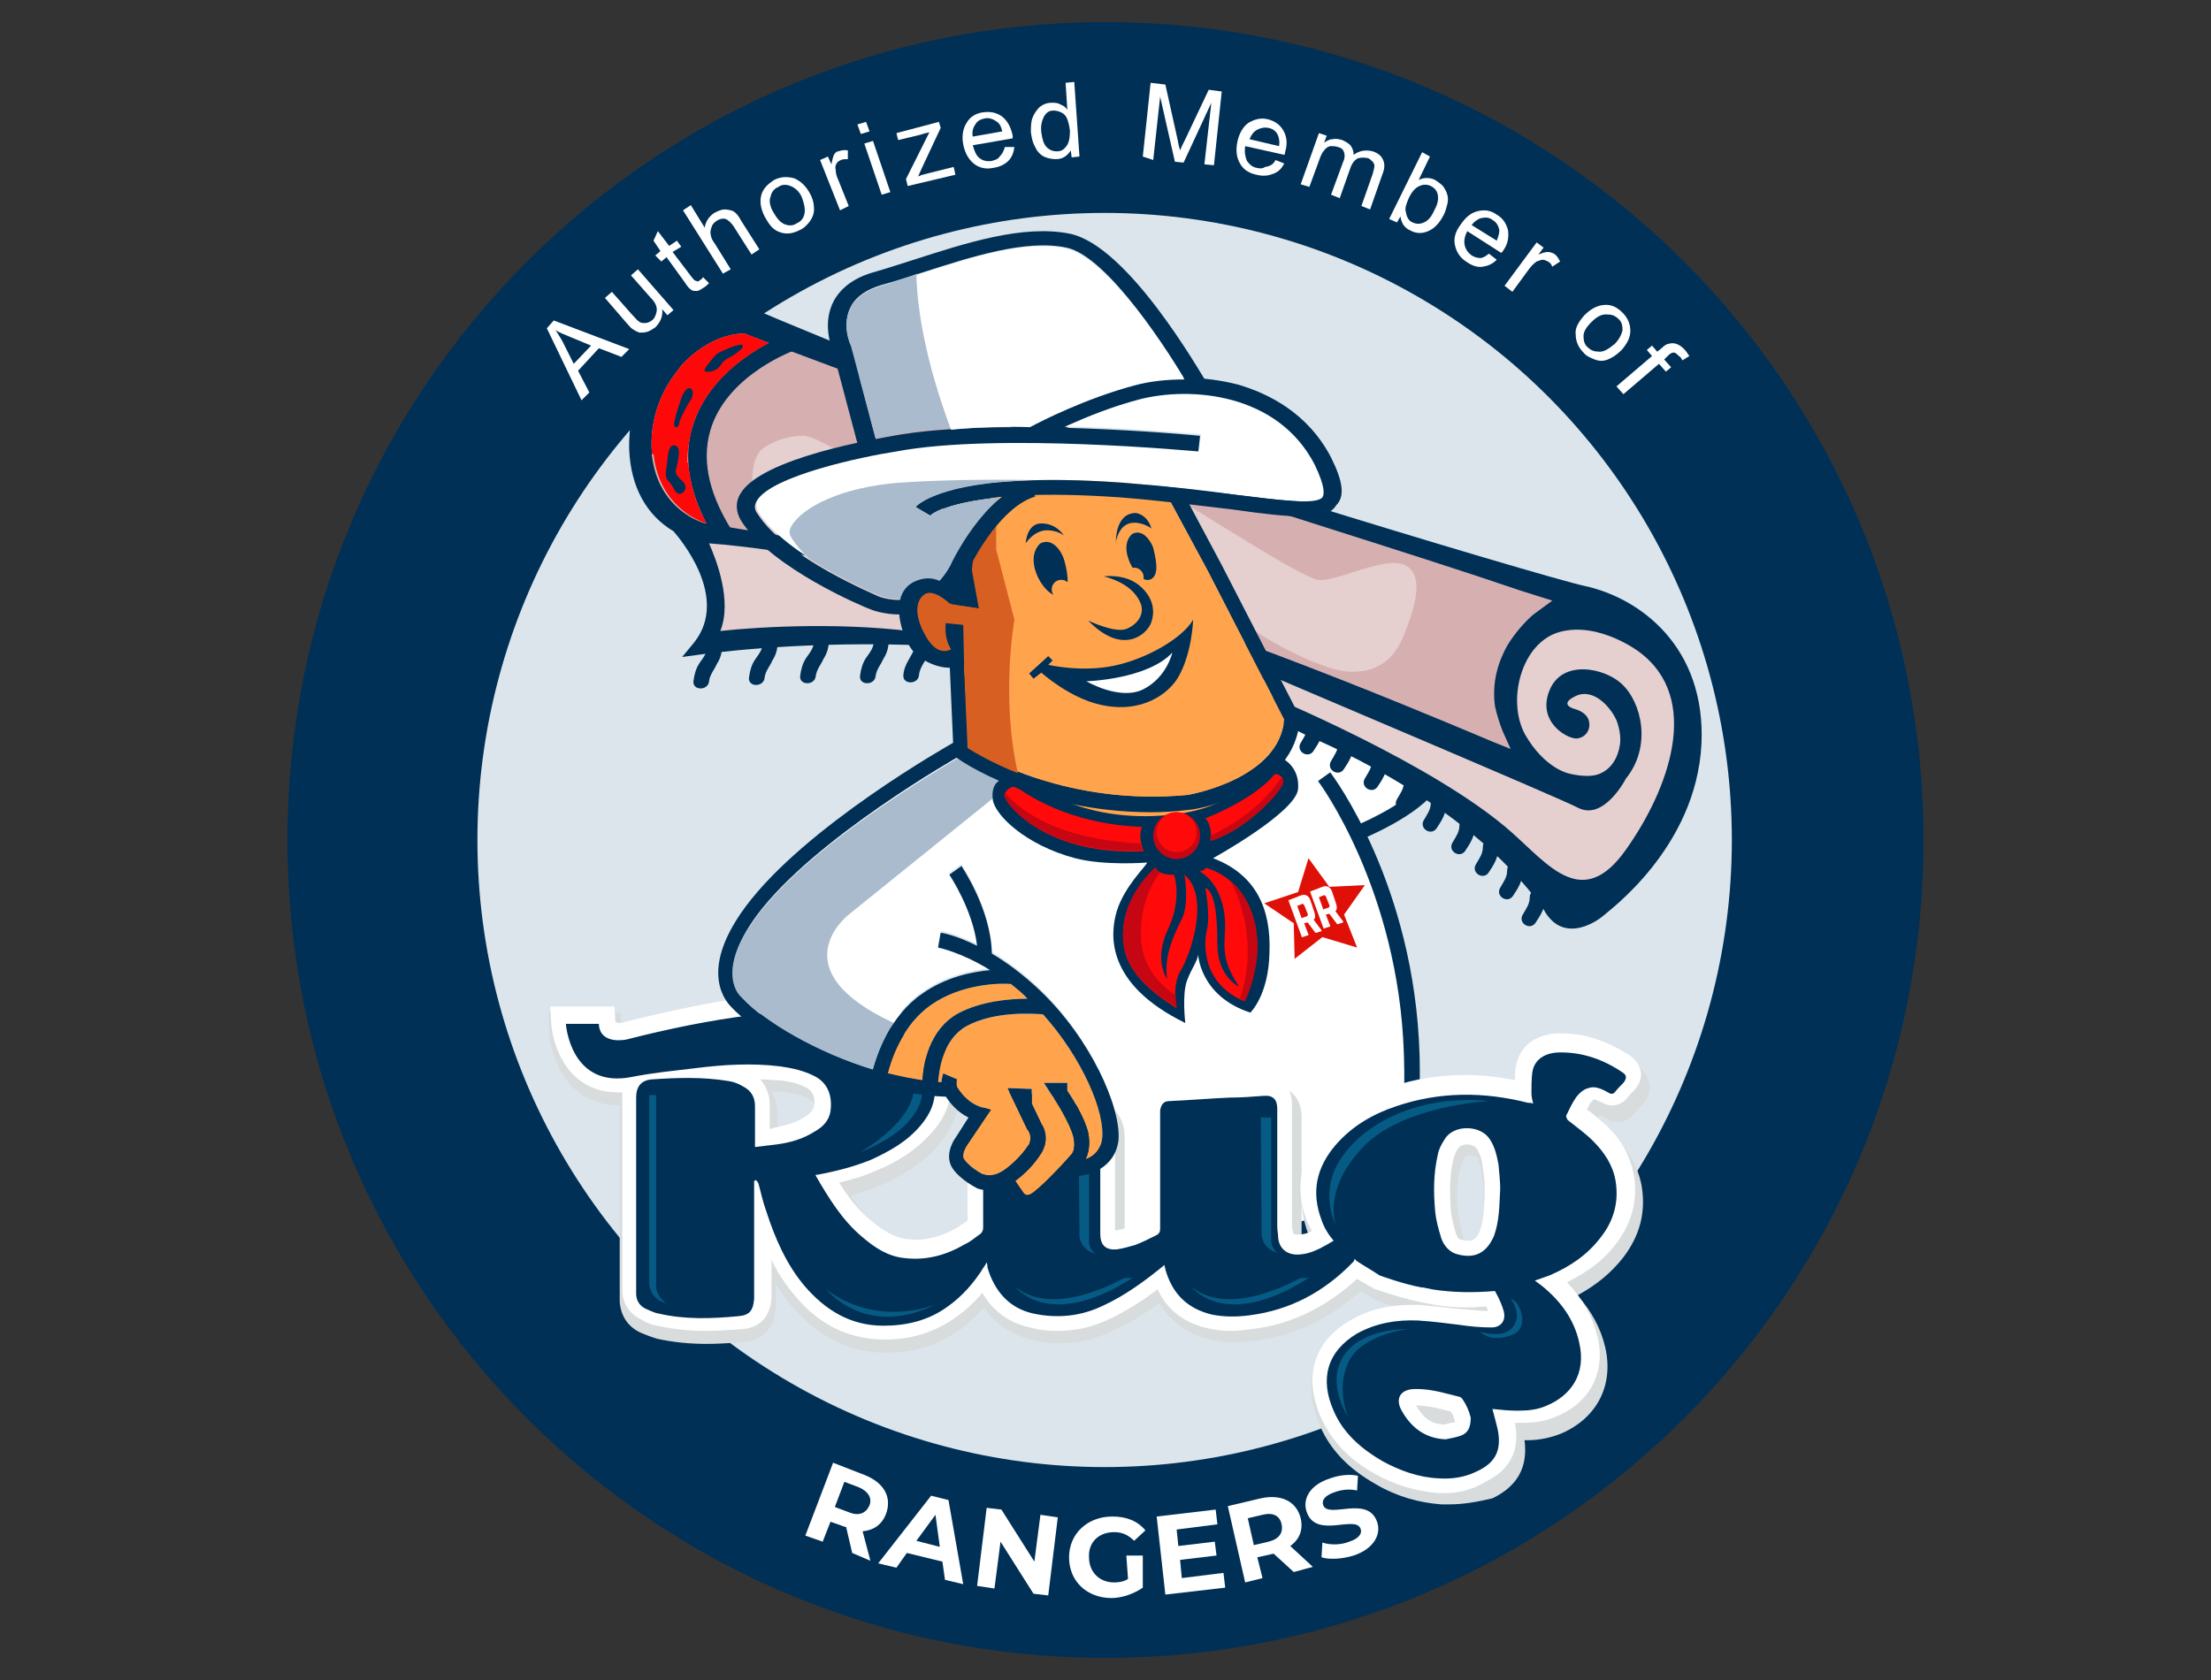 <?xml version="1.0" encoding="UTF-8"?><svg id="a" xmlns="http://www.w3.org/2000/svg" viewBox="0 0 300 228" width="300"
    height="228">
    <rect x="0" y="0" width="300" height="228" fill="#333333" stroke="none"/>
    <defs>
        <style>
            .b {
                fill: #fff;
            }

            .c {
                fill: #dbe5eb;
            }

            .d {
                fill: #d75f22;
            }

            .e {
                fill: #065b84;
            }

            .f {
                fill: #c60613;
            }

            .g {
                fill: #ff090a;
            }

            .h {
                fill: #fe0809;
            }

            .i {
                fill: #de1007;
            }

            .j {
                fill: #003056;
            }

            .k {
                fill: #e6cfcf;
            }

            .l {
                fill: #a9bbcc;
            }

            .m {
                fill: none;
            }

            .n {
                fill: #ffa44c;
            }

            .o {
                fill: #d6b0b0;
            }

            .p {
                fill: #d8dcdd;
            }
        </style>
    </defs>
    <g>
        <path class="j"
            d="M261,114c0,61.327-49.673,111-111,111S39,175.327,39,114,88.673,3,150,3s111,49.673,111,111h0Z" />
        <circle class="c" cx="149.882" cy="114" r="85.104" />
        <g>
            <path class="b"
                d="M184.607,111.764c-2.119-4.238-3.884-6.592-4.12-6.827l-1.648,1.177c.118,.118,10.947,14.714,11.653,37.078,0,.118,.353,8.004-.589,17.303-17.539,10.829-45.2,5.768-49.909,4.708v-1.177c.235-.118,.471-.118,.824-.353,1.059-.589,2.943-2.472,4.355-4.002,2.236,0,5.885-1.059,6.356-4.944,.471-4.591-3.531-13.89-10.476-20.599-2.236-2.119-4.473-3.767-6.474-4.944-.118-6.003-4.002-11.653-4.12-11.889l-1.648,1.177s3.178,4.708,3.767,9.652c-2.825-1.413-4.708-1.766-4.944-1.766l-.353,2.001s3.06,.589,7.063,3.06c-2.472,.235-6.003,.942-9.181,3.178-4.473,3.06-6.121,8.24-6.709,10.358-7.769-2.354-14.714-6.474-17.774-9.77l-.118-.118s-3.767-3.06,2.119-10.947c7.063-9.534,24.013-19.54,27.191-21.423,2.354,1.53,11.889,7.063,25.896,7.063,1.648,0,3.414-.118,5.179-.235h0c.589-.118,12.948-2.119,14.714-11.065,1.766,.706,3.531,1.413,5.297,2.236,.118,0,4.944,2.354,11.3,6.239-2.001,2.001-5.532,3.884-7.651,4.826Z" />
            <path class="j"
                d="M160.594,169.323h-3.06c-10.476-.353-18.598-2.236-18.716-2.236l.471-2.001c.353,.118,31.899,7.416,51.086-4.826l1.059,1.648c-9.299,6.003-21.423,7.416-30.84,7.416Z" />
            <path class="j"
                d="M192.611,143.074c-.706-22.953-11.653-37.667-12.124-38.256l-1.648,1.177c.118,.118,10.947,14.714,11.653,37.078,0,.118,.589,14.361-2.001,27.073l2.354-1.413c2.236-12.359,1.766-25.543,1.766-25.661Z" />
            <path class="n"
                d="M160.594,169.323h-3.06c-8.24-.235-15.067-1.53-17.656-2.001-.118,1.413-.235,3.06-.589,4.591,6.474,2.001,13.301,3.06,20.481,3.06,10.358,0,20.246-2.236,29.074-6.356,.353-1.883,.589-3.767,.824-5.65-9.064,5.061-20.246,6.356-29.074,6.356Z" />
            <path class="j"
                d="M137.994,163.791c0,1.53,0,5.65-.824,8.475l2.001,.471c.824-2.943,.824-6.945,.824-8.71-1.413,.235-2.001-.235-2.001-.235Z" />
            <g>
                <path class="p"
                    d="M196.613,204.165h-1.059c-3.06-.235-6.003-1.059-8.828-2.707-3.767-2.119-6.239-4.708-7.651-8.004-2.472-5.65-.824-10.712,4.238-13.772,2.001-1.177,4.355-1.883,6.827-2.119-1.766-.471-3.296-1.059-3.296-1.059l-.235-.118s-1.648-.942-2.001-1.177c-4.238,3.767-9.064,6.121-14.361,6.709-.942,.118-1.883,.235-2.707,.235-1.177,0-2.236-.118-3.296-.353-3.06-.706-5.415-2.472-6.945-4.944-2.001,1.413-4.002,2.707-6.121,3.649-2.354,1.177-4.826,1.766-7.416,1.766-1.295,0-2.472-.118-3.767-.471-2.707-.589-4.944-2.119-6.474-4.355-.942,1.059-2.001,2.001-3.178,2.943-2.825,2.119-6.239,3.178-10.005,3.178h-.235c-4.944,0-9.181-2.236-12.713-6.356-.824-.942-1.413-1.883-2.119-2.943v3.178c-.235,3.767-2.943,4.591-4.473,4.708-1.766,.118-3.414,.235-4.826,.235-2.472,0-4.708-.235-6.827-.706-.824-.235-1.648-.589-2.236-.824-1.766-.824-2.707-2.354-2.825-4.238v-26.602h0c-7.063,0-9.417-6.474-9.534-9.888l-.118-2.707h9.77l.118,2.236h.589c6.239-1.53,11.771-2.707,17.068-3.414,2.943-.353,5.532-.589,8.122-.589,1.53,0,3.06,.118,4.591,.235,3.884,.353,7.18,1.53,10.123,3.414,3.06,2.001,4.708,4.944,5.179,8.71,.235,2.59-.589,4.944-2.59,7.298-2.354,2.825-5.415,4.355-7.651,5.415-1.295,.589-2.707,1.059-4.355,1.53,1.177,1.766,2.354,3.296,3.884,4.591,1.766,1.413,2.943,2.119,4.355,2.236,.471,0,.824,.118,1.177,.118,1.766,0,3.531-.471,5.415-1.53,.353-.235,.706-.471,1.059-.706l.118-.118v-15.773c.118-2.354,1.766-4.12,4.002-4.355,.589,0,1.177-.118,1.766-.118s1.177,0,1.883,.118c3.296,.353,6.121,.942,8.828,2.001,.706,.235,1.413,.589,2.001,.942,1.766,.942,2.707,2.59,2.707,4.473v13.89c.471-.118,.824-.235,1.177-.353,.471-.235,1.059-.471,1.53-.706h.118v-15.302c.235-2.001,1.766-3.414,3.767-3.531,1.883-.118,11.653-.706,12.713-.824h.471c2.59,0,4.238,1.648,4.238,4.355v16.008c0,.353,0,.706,.118,1.059h.118c.471,0,.824-.118,1.177-.235-.118-.353-.235-.589-.471-.942-1.766-4.591-.942-8.946,2.354-12.713,2.236-2.707,5.297-4.591,9.417-6.003,3.296-1.177,6.827-1.766,10.358-1.766,2.001,0,4.12,.235,6.121,.589,0-.471,.118-.942,.118-1.413,.471-2.825,2.707-4.708,5.885-4.826h.824c3.296,0,6.474,1.059,9.534,3.178,1.177,.824,1.53,1.883,1.648,2.472,.118,.706,0,1.766-.942,2.825l-.353,.353c-.235,.235-.471,.471-.706,.824-.824,1.059-1.883,1.177-2.354,1.177-.589,0-1.059-.118-1.53-.471-.235-.118-.589-.353-.824-.353l-.118,.118c-.118,.118-.235,.353-.353,.589,.824,.589,1.648,1.295,2.354,2.001,2.001,2.001,3.296,4.238,3.767,6.827,.589,3.531-.235,6.709-2.472,9.652-1.648,2.119-3.649,3.767-6.239,5.179,1.883,2.119,3.178,4.473,3.767,7.063,1.177,5.062-1.059,9.534-5.885,11.653-1.413,.589-3.06,.942-4.591,.942h-.471c.471,3.649-.942,6.239-4.355,7.887-2.001,.471-3.884,.824-5.885,.824Zm2.943-47.319c-.471,0-.706,.118-.824,.235-.235,.471-.471,.942-.589,1.295-.471,1.883-.589,3.884-.235,6.709,.118,.942,.353,1.883,.706,3.06,.118,.471,.353,.471,.353,.471,.235,.118,.589,.118,.706,.118,.353,0,.706,0,1.059-.942,.471-1.295,.589-2.825,.589-4.708v-1.413c0-.706-.118-1.53-.235-2.354-.118-.942-.353-1.648-.706-2.354-.118,.118-.353-.118-.824-.118Zm-94.874-8.71c.471,.824,.824,1.883,.824,2.943v2.472c1.766-.235,3.06-.706,4.12-1.413,.824-.589,.942-.824,.942-1.059,.118-.589,.118-1.413-.706-1.883-.942-.589-2.119-.824-3.884-1.059-.353-0-.824-0-1.295-0Z" />
                <path class="b"
                    d="M196.142,202.635h-.942c-2.943-.235-5.885-1.059-8.593-2.59-3.649-2.001-6.003-4.591-7.416-7.769-2.354-5.415-.942-10.241,4.002-13.066,2.354-1.413,5.179-2.119,8.24-2.119h1.177c1.177,.118,2.354,.235,3.531,.353,.706,.118,1.413,.118,2.119,.235h.471c1.059,.118,2.119,.235,3.178,.235-.118-.235-.118-.471-.235-.589-.824,0-1.53,.118-2.354,.118-1.766,0-3.531-.118-5.297-.471l-1.177-.235c-2.943-.589-6.121-1.766-6.239-1.766l-.235-.118s-1.883-1.059-2.236-1.295c-4.238,3.884-9.064,6.239-14.361,6.827-.942,.118-1.766,.235-2.707,.235-1.177,0-2.236-.118-3.178-.353-3.178-.706-5.532-2.472-6.827-5.297-2.119,1.648-4.238,2.943-6.474,4.002-2.354,1.177-4.708,1.648-7.18,1.648-1.177,0-2.472-.118-3.649-.471-2.825-.589-5.062-2.236-6.474-4.708-1.059,1.295-2.236,2.354-3.531,3.296-2.825,2.001-6.003,3.06-9.652,3.06-5.062,0-9.181-2.119-12.477-6.239-1.177-1.413-2.236-3.06-2.943-4.591v5.179c-.235,3.178-2.236,4.12-4.002,4.238s-3.296,.235-4.826,.235c-2.472,0-4.591-.235-6.709-.706-.824-.118-1.53-.471-2.119-.824-1.648-.824-2.472-2.119-2.59-3.767v-27.073h-.589c-6.709,0-8.828-6.121-9.064-9.417l-.118-2.236h8.71l.118,1.883v.235h0s.235,.118,.589,.118,.589-.118,.589-.118c6.121-1.53,11.771-2.707,16.95-3.414,2.825-.353,5.532-.589,8.004-.589,1.53,0,3.06,.118,4.591,.235,3.767,.353,7.063,1.53,9.77,3.414,2.943,2.001,4.591,4.708,4.944,8.357,.235,2.472-.471,4.708-2.472,6.945-2.354,2.707-5.179,4.238-7.533,5.179-1.53,.706-3.06,1.177-5.062,1.648,1.295,2.119,2.707,3.884,4.473,5.297,1.295,1.059,2.825,2.119,4.591,2.354,.471,0,.824,.118,1.295,.118,1.883,0,3.767-.589,5.65-1.648,.353-.235,.706-.471,1.059-.706,.118-.118,.235-.118,.353-.235v-16.126c.118-2.119,1.53-3.649,3.531-3.884,.589,0,1.177-.118,1.648-.118,.589,0,1.177,0,1.766,.118,3.296,.353,6.121,.942,8.71,1.883,.706,.235,1.295,.589,2.001,.942,1.648,.824,2.354,2.236,2.354,4.002v14.478c.589,0,1.295-.235,1.883-.471s1.059-.471,1.648-.706c.118-.118,.235-.118,.353-.235v-15.538c.235-1.766,1.53-2.943,3.296-3.06,1.883-.118,11.653-.706,12.713-.824h.471c2.354,0,3.649,1.413,3.649,3.884v16.008c0,.353,0,.706,.118,1.059,0,.353,.118,.471,.589,.471,.706,0,1.295-.118,2.001-.471-.235-.471-.471-.942-.706-1.413-1.648-4.355-.942-8.593,2.236-12.242,2.236-2.59,5.179-4.473,9.181-5.885,3.296-1.177,6.709-1.648,10.123-1.648,2.119,0,4.473,.235,6.709,.706,0-.589,0-1.295,.118-1.883,.471-2.59,2.472-4.238,5.415-4.473h.824c3.178,0,6.239,1.059,9.299,3.06,.942,.706,1.295,1.53,1.413,2.119,.118,.589,0,1.53-.824,2.472l-.353,.353c-.235,.235-.471,.471-.706,.824-.706,.824-1.53,.942-2.001,.942s-.942-.118-1.295-.353c-.353-.118-.942-.471-1.177-.471l-.353,.353c-.235,.235-.353,.589-.589,1.059,.118,.118,.235,.118,.353,.235,.824,.589,1.53,1.295,2.354,2.001,2.001,1.883,3.178,4.12,3.649,6.592,.589,3.296-.235,6.474-2.354,9.299-1.648,2.236-3.884,3.884-6.709,5.297,2.119,2.236,3.414,4.591,4.12,7.298,1.177,4.826-.942,9.064-5.65,10.947-1.413,.589-2.825,.824-4.473,.824h-1.059c.706,3.649-.589,6.356-4.002,8.004-1.766,1.059-3.531,1.53-5.415,1.53Zm-4.002-11.889c1.059,1.766,2.001,2.472,3.767,2.59,.118,0,.235,0,.471-.118,.353-.118,.706-.118,1.059-.235-.118-.471-.235-.942-.589-1.413-1.766-.471-3.178-.824-4.708-.824Zm6.945-35.431c-.589,0-1.059,.235-1.177,.471-.353,.471-.589,1.059-.706,1.53-.589,2.472-.471,4.944-.353,6.945,.118,.942,.353,2.001,.706,3.178,.235,.706,.589,.824,.824,.824,.353,.118,.589,.118,.824,.118,.589,0,1.059-.118,1.53-1.177,.589-1.413,.589-2.943,.706-4.826v-1.53c0-.706-.118-1.53-.235-2.354-.118-1.059-.353-1.883-.824-2.59-.235-.353-.706-.589-1.295-.589Zm-95.933-8.828c.824,.942,1.295,2.119,1.295,3.531v3.178c.118,0,.353,0,.471-.118,1.883-.353,3.296-.824,4.355-1.53,.942-.589,1.059-1.059,1.177-1.413,.118-.706,.118-1.883-.942-2.472s-2.354-.942-4.002-1.059c-.706,0-1.53-.118-2.354-.118Z" />
                <path class="j"
                    d="M215.564,147.665c.942-.353,2.001,.235,2.825,.706,.235,.118,.471,.118,.706-.118,.353-.471,.706-.824,1.177-1.295,.471-.589,.471-1.059-.118-1.413-2.59-1.766-5.532-2.825-8.828-2.707-1.883,.118-3.178,1.059-3.414,2.707-.118,.942-.118,1.883-.118,2.825,0,.471,.118,.942,.235,1.413-.235-.118-.471-.118-.706-.118-6.003-1.53-12.006-1.53-17.892,.471-3.178,1.059-6.003,2.707-8.24,5.297-2.59,3.06-3.296,6.356-1.883,10.123,.353,1.059,.942,2.001,1.648,2.825-.589,.353-1.177,.706-1.883,1.059-.942,.471-2.001,.824-3.06,.824-1.413,0-2.472-.824-2.59-2.354,0-.471-.118-.942-.118-1.413v-16.008c0-1.295-.589-1.883-1.883-1.766-1.53,.118-3.06,.235-4.591,.235-2.707,.118-5.415,.353-8.122,.471-.824,0-1.177,.471-1.295,1.295v16.008c0,.471-.118,.706-.589,.942-.942,.471-1.883,.942-2.825,1.295-.824,.235-1.648,.471-2.472,.589-1.53,.118-2.236-.589-2.236-2.119v-14.478c0-.942-.353-1.648-1.177-2.001-.589-.353-1.177-.706-1.883-.942-2.59-.942-5.297-1.53-8.122-1.766-1.059-.118-2.001-.118-3.06,0s-1.648,.824-1.648,1.883v16.479c0,.353-.118,.589-.353,.824-.706,.471-1.295,1.059-2.119,1.413-2.59,1.53-5.297,2.236-8.24,1.883-2.236-.235-4.002-1.413-5.65-2.825-2.707-2.236-4.591-5.297-6.356-8.357v-.118h.235c2.472-.471,4.826-1.059,7.18-2.001,2.59-1.177,4.944-2.472,6.827-4.708,1.295-1.53,2.119-3.296,1.883-5.415-.353-2.825-1.648-5.179-4.002-6.827-2.707-1.766-5.65-2.707-8.828-3.06-4.002-.353-8.122-.235-12.124,.353-5.65,.706-11.3,1.883-16.832,3.296,0,0-3.649,.824-3.767-2.119h-4.473s.589,8.946,9.064,7.18c3.06-.589,5.768-.824,8.593-1.177,3.767-.471,7.533-.706,11.418-.235,1.648,.235,3.296,.589,4.826,1.413,1.883,1.059,2.236,2.943,2.001,4.708-.235,1.295-1.059,2.119-2.119,2.707-1.648,1.059-3.414,1.53-5.179,1.766-.942,.118-1.883,.235-2.943,.353v-5.532c0-1.177-.471-2.119-1.648-2.707-.589-.353-1.177-.589-1.883-.706-3.531-.589-6.945-.471-10.476-.235-1.413,.118-2.119,.942-2.119,2.472v26.602c0,.824,.353,1.53,1.177,2.001,.589,.235,1.177,.589,1.883,.706,3.531,.824,7.18,.706,10.829,.353,1.53-.118,2.001-.824,2.119-2.354v-16.008q.118,0,.235-.118c.118,.118,.235,.235,.353,.471,.353,1.295,.589,2.472,1.059,3.767,1.177,3.649,2.707,7.18,5.179,10.123,2.825,3.296,6.239,5.415,10.712,5.415,3.178,0,6.121-.706,8.71-2.59,2.001-1.413,3.649-3.296,4.944-5.415,.118-.118,.235-.353,.353-.589,.118,.353,.118,.471,.118,.706,.942,3.178,2.943,5.532,6.239,6.239s6.474,.353,9.417-1.059c3.06-1.413,5.768-3.414,8.357-5.532,0,.235,.118,.353,.118,.589,.942,3.296,2.943,5.297,6.239,6.121,1.648,.353,3.414,.353,5.179,.118,5.532-.706,10.123-3.178,14.007-7.18,.118-.118,.235-.235,.235-.471,.118,.118,.235,.118,.235,.235,1.059,.706,2.119,1.295,3.178,2.001,0,0,3.178,1.177,5.768,1.648h.235c.353,.118,.706,.118,1.059,.235,2.943,.471,5.768,.471,8.593,.235,0,.118,.118,.118,.118,.235,.471,.824,.824,1.648,1.059,2.472,.353,1.295-.353,2.236-1.648,2.236-1.413,0-2.825-.118-4.355-.353-1.883-.235-3.767-.471-5.65-.589-2.943-.118-5.65,.353-8.24,1.766-4.12,2.472-5.062,6.239-3.178,10.476,1.295,3.06,3.767,5.179,6.592,6.827,2.354,1.295,4.944,2.236,7.651,2.354,1.766,.118,3.531-.118,5.179-.942,2.59-1.177,3.414-2.943,2.825-5.768-.235-.942-.471-1.883-.706-2.707,1.177,.118,2.236,.235,3.414,.235,1.413,0,2.707-.118,4.002-.706,3.06-1.295,5.415-4.12,4.355-8.593-.706-3.178-2.59-5.65-5.062-7.651-.353-.235-.589-.471-.942-.706,.706-.235,1.295-.471,2.001-.706,2.707-1.177,5.062-2.707,6.945-5.179,1.766-2.236,2.472-4.826,2.001-7.651-.353-2.119-1.53-3.884-3.06-5.415-1.059-1.059-2.236-1.883-3.414-2.825-.118-.118-.235-.471-.235-.589,.471-.942,.824-1.766,1.413-2.59,.471-.589,1.06-1.059,1.648-1.177Zm-17.421,47.201c-.706,.235-1.413,.353-2.001,.471-2.707-.118-4.591-1.53-5.885-3.767-1.059-1.766-.235-3.06,1.766-3.06h.235c2.001,0,3.884,.589,5.768,1.059,.118,0,.235,.118,.353,.235,.589,.824,.942,1.648,1.177,2.59,0,1.295-.353,2.119-1.413,2.472Zm-.235-24.601c-1.177-.235-2.001-1.177-2.354-2.236-.353-1.177-.706-2.354-.824-3.649-.235-2.59-.235-5.062,.353-7.651,.118-.706,.471-1.413,.942-2.119,1.177-2.001,4.826-2.001,6.121,0,.706,1.059,.942,2.236,1.177,3.414,.118,1.177,.235,2.472,.235,3.296-.118,2.354-.118,4.355-.824,6.356-.942,2.237-2.472,3.178-4.826,2.59Z" />
                <path class="e"
                    d="M181.311,166.381s-2.59-4.708,.824-9.417c3.296-4.826,10.947-8.475,19.893-7.533,0,0-12.006,.589-17.303,6.474-5.415,5.885-3.414,10.476-3.414,10.476Z" />
                <path class="e"
                    d="M204.97,176.268s1.648,2.001,.353,3.767c-1.295,1.766-4.473,.706-4.473,.706,0,0,1.413,1.648,4.473,.353,2.236-.942,.942-4.591-.353-4.826Z" />
                <path class="e"
                    d="M182.959,192.394s-3.178-4.708-.589-8.475,8.593-3.531,8.593-3.531c0,0-6.239,.706-8.004,4.473s0,7.533,0,7.533Z" />
                <path class="e"
                    d="M146.351,152.491h1.413v16.126s0,.824,.824,1.53c0,0-1.883-.471-2.119-2.354l-.118-15.302Z" />
                <path class="e"
                    d="M171.07,151.667h1.413v16.832s0,.824,.824,1.53c0,0-1.883-.471-2.119-2.354l-.118-16.008Z" />
                <path class="e"
                    d="M137.758,174.62s4.473,6.121,15.891-1.177h-1.059c0-.118-9.417,5.65-14.831,1.177Z" />
                <path class="e"
                    d="M161.653,174.62s4.473,6.121,15.891-1.177h-1.059c-0-.118-9.417,5.65-14.831,1.177Z" />
                <path class="e"
                    d="M110.567,138.013s10.712-.353,14.007,7.063c3.296,7.416-7.887,11.3-7.887,11.3,0,0,7.887-4.355,7.298-9.417-.824-6.827-13.419-8.946-13.419-8.946Z" />
                <path class="e"
                    d="M88.085,148.607v25.661s.118,2.119,2.354,2.59c0,0-1.648-.942-1.413-2.825v-25.425h-.942Z" />
                <path class="e"
                    d="M112.098,174.973s5.415,6.827,14.949,2.001c0,0-7.769,3.414-14.949-2.001Z" />
            </g>
            <path class="b"
                d="M212.975,83.513s6.356-.118,9.77,3.884c0,0-2.707-5.297-9.77-3.884Z" />
            <path class="j"
                d="M186.137,103.288c0,.942-.471,1.53-.942,2.354-.706,1.177,1.059,2.236,1.766,1.059,.706-1.059,1.295-2.001,1.295-3.414-0-1.295-2.119-1.295-2.119,0h0Z" />
            <path class="j"
                d="M190.492,106.113c0,.942-.471,1.53-.942,2.354-.706,1.177,1.059,2.236,1.766,1.059,.706-1.059,1.295-2.001,1.295-3.414,0-1.295-2.119-1.295-2.119,0h0Z" />
            <path class="j"
                d="M194.141,108.939c0,.942-.471,1.53-.942,2.354-.706,1.177,1.059,2.236,1.766,1.059,.706-1.059,1.295-2.001,1.295-3.414s-2.119-1.413-2.119,0h0Z" />
            <path class="j"
                d="M198.025,111.999c0,.942-.471,1.53-.942,2.354-.706,1.177,1.059,2.236,1.766,1.059,.706-1.059,1.295-2.001,1.295-3.414-.118-1.413-2.119-1.413-2.119,0h0Z" />
            <path class="j"
                d="M201.204,114.942c0,.942-.471,1.53-.942,2.354-.706,1.177,1.059,2.236,1.766,1.059,.706-1.059,1.295-2.001,1.295-3.414s-2.119-1.413-2.119,0h0Z" />
            <path class="j"
                d="M204.499,118.12c0,.942-.471,1.53-.942,2.354-.706,1.177,1.059,2.236,1.766,1.059,.706-1.059,1.295-2.001,1.295-3.414-.118-1.413-2.119-1.413-2.119,0h0Z" />
            <path class="j"
                d="M207.56,121.769c0,.942-.471,1.53-.942,2.354-.706,1.177,1.059,2.236,1.766,1.059,.706-1.059,1.295-2.001,1.295-3.414,0-1.295-2.119-1.295-2.119,0h0Z" />
            <path class="h"
                d="M206.147,80.1c-.471-.118-.942-.353-1.53-.471-2.59,1.883-6.121,5.062-7.18,9.534-.824,3.178-.235,6.592,1.648,10.123,2.236,.942,3.531,1.53,3.649,1.53l2.354,.942-1.059-2.354c-.471-1.177-.824-2.354-1.059-3.414-.471-3.296,.471-6.121,1.648-8.24,1.648-2.707,3.649-4.355,3.884-4.473l2.236-1.648-4.591-1.53Z" />
            <path class="j"
                d="M197.437,89.046c1.059-4.473,4.591-7.651,7.18-9.534-.942-.353-1.883-.589-2.825-.942-2.707,2.119-5.65,5.415-6.827,9.888-.706,3.06-.471,6.121,.706,9.299,1.295,.471,2.354,.942,3.296,1.413-1.766-3.531-2.354-6.945-1.53-10.123Z" />
            <path class="j"
                d="M200.497,94.343s.118-1.059-.471-1.177-.824,.471-.824,1.766-.235,2.001,.235,2.472,.942,1.177,.942,1.177c0,0,.471,.471,.824,.235,.353-.353,.589-.824,0-1.295s-1.059-.824-.942-1.413c.118-.706,.235-1.766,.235-1.766Z" />
            <path class="j"
                d="M200.497,90.34s0,.706-.353,.706-.235-.706-.118-1.413c.235-.824,.589-2.354,.589-2.354,0,0,.353-.942,.824-.942s.706,.706,.235,1.53c-.471,.589-1.177,2.472-1.177,2.472Z" />
            <path class="j"
                d="M205.206,81.748s-.706,.235-1.177,.942c-.471,.706-1.53,1.883-.235,1.53s1.059-1.059,2.001-1.648,1.883-1.413,1.766-1.648c-.118-.235-1.413,.235-2.354,.824Z" />
            <path class="j"
                d="M209.443,123.417c-10.712-15.302-32.252-23.542-32.488-23.777-17.774-9.181-39.08-11.653-53.793-12.124-16.008-.471-27.897,1.295-28.015,1.295l-2.59,.353,1.648-2.001c4.826-6.121-2.001-14.125-2.825-15.067-3.767-2.236-5.768-6.121-6.003-10.947-.118-3.531,.706-6.356,.824-6.709,1.177-4.826,4.238-8.475,8.71-10.829,3.414-1.648,6.356-2.001,6.474-2.001h.235l.235,.118c3.296,1.53,18.245,7.533,18.363,7.651,24.248,9.417,89.224,28.957,94.756,30.134,7.651,1.648,16.479,8.357,15.891,21.423-.706,14.243-12.83,22.836-13.419,23.424-.118,.118-5.179,4.238-8.004-.942Z" />
            <path class="j"
                d="M184.489,114l-.706-1.883c2.119-.824,7.887-3.649,9.417-6.239l1.766,1.059c-2.119,3.649-10.123,6.945-10.476,7.063Z" />
            <path class="o"
                d="M206.147,80.1c-14.125-4.826-35.077-11.182-56.736-18.363-10.476-3.414-18.127-5.532-19.187-5.768-3.178-.824-28.721-10.476-28.957-10.594l-.235-.118h-.235c-2.943,.118-6.003,1.766-8.357,4.355-.353,.471-.706,.942-1.059,1.413-2.119,2.943-3.178,6.592-2.943,10.123v.471c.824,7.769,7.18,9.417,7.298,9.417h.118c.353,.118,36.372,5.768,52.498,9.652,17.303,4.12,53.911,19.893,54.264,20.011l2.354,.942-1.059-2.354c-.471-1.177-.824-2.354-1.059-3.414-.471-3.296,.471-6.121,1.648-8.24,1.648-2.707,3.649-4.355,3.884-4.473l2.236-1.648-4.473-1.413Z" />
            <path class="d"
                d="M120.455,145.664c1.53,.353,3.178,.706,4.708,.942,.118-1.295,.353-3.296,1.295-5.297-.942-.589-2.119-1.177-3.178-1.766-1.766,2.354-2.59,4.944-2.825,6.121Z" />
            <path class="d"
                d="M132.814,144.604s-1.766-.824-4.591-2.354c-.824,1.648-1.059,3.531-1.059,4.473h.471c0-.353,0-.824,.235-1.177l1.883,.824c-.118,.235,0,.706,0,1.059,.235,.471,1.295,2.119,3.296,2.707l1.295,.353-3.178,4.708s-.942,1.295-.471,2.001c.824,1.177,2.472,2.001,2.472,2.001h0s1.295,.706,3.06-.589c2.119-1.53,3.178-3.296,3.178-3.296l.118-.118,.235-.471c-2.001-.589-3.178-1.295-3.178-1.295l-3.767-8.828Z" />
            <path class="l"
                d="M115.158,124.123l21.894-17.656c-3.649-1.413-6.121-2.943-7.18-3.531-3.178,1.883-20.128,11.889-27.191,21.423-5.885,7.887-2.119,10.947-2.119,10.947l.118,.118c3.178,3.296,10.123,7.416,17.774,9.77,.353-1.295,1.177-3.884,2.825-6.356-15.773-7.298-6.121-14.714-6.121-14.714Z" />
            <path class="j"
                d="M169.657,137.424s2.472-2.354,2.59-8.122c.235-5.885-1.766-10.594-7.651-12.83,0,0,11.3-6.239,11.536-9.417,.235-2.943-2.001-4.12-2.354-4.238-5.532,4.355-12.242,5.532-12.713,5.65h0c-1.766,.118-3.531,.235-5.179,.235-7.769,0-13.772-1.177-18.245-2.943-.235-.118-.471-.118-.589-.235h0c-.235-.118-.353-.235-.589-.353h0l-.706,.706h0s-1.295,.353-1.059,2.59c.235,2.119,4.473,6.239,11.182,8.004,4.002,1.059,9.77,.589,9.77,.589-.118,.471-3.06,3.178-4.12,6.592-.942,3.178-1.53,9.888,9.299,15.185,0,0-.471-3.884,.235-5.768,.706-1.883,1.53-2.707,1.53-3.767-.118,0,.118,5.885,7.063,8.122Z" />
            <path class="g"
                d="M156.827,117.767s-3.767,3.178-4.355,7.769c-.589,4.473,1.413,7.651,7.18,11.3,0,0-.706-3.06,.589-5.179s4.002-10.005,.471-12.948c0,0,.706,3.884-.353,6.003-1.059,2.119-2.472,5.062-2.001,8.122,0,0-1.883-2.472,.118-6.709s.824-7.416,.824-7.416c0,0-2.236,.118-2.472-.942Z" />
            <path class="g"
                d="M167.539,120.121c-1.059-1.059-2.354-1.883-3.884-2.354,0,0-.353,.471-.942,.471,0,0,2.472,1.059,3.296,5.062,.824,4.12-1.177,5.768,2.119,10.594,0,0-2.943-1.295-2.943-5.768s-.471-7.18-1.648-7.651c0,0,.706,3.649,.235,5.65-.471,2.001-.706,7.298,5.062,9.77,4.355-9.888-.706-15.302-1.295-15.773Z" />
            <path class="k"
                d="M214.152,109.645c3.531,1.766,6.474-4.002,6.474-4.002,3.531-4.355,2.119-10.358-.589-12.83-2.236-2.119-8.004-3.414-9.77,.824s2.236,6.592,3.649,6.592c1.295-.118,2.001-1.295,1.648-2.472s-1.883-1.53-1.883-1.53c0,0-2.354-.589,.118-1.766s4.826,1.648,5.532,3.296c0,0,.706,1.648,.471,3.296-.235,1.648-1.059,3.178-2.59,3.884-1.648,.824-4.473,0-4.473,0,0,0-3.178-.706-5.768-5.179-2.59-4.591-.589-12.595,4.708-14.007s10.712,2.707,10.712,2.707c8.593,6.356,4.002,18.716-1.766,26.838-5.885,8.357-10.476,2.119-15.538-2.354-10.476-9.299-33.076-18.598-33.076-18.598l-.824-3.178c.118,.118,40.845,17.303,42.964,18.48Z" />
            <path class="f"
                d="M154.826,127.537c-.353-4.826,1.883-8.24,2.59-9.181-.353-.118-.589-.353-.589-.706,0,0-3.767,3.178-4.355,7.769-.589,4.473,1.413,7.651,7.18,11.3,0,0-.118-.706-.118-1.648-1.883-1.177-4.473-3.649-4.708-7.533Z" />
            <path class="f"
                d="M167.539,120.121l-.589-.589c.118,.235,4.238,7.298,1.295,16.008,.235,.118,.471,.235,.706,.353,4.238-9.888-.824-15.302-1.413-15.773Z" />
            <path class="g"
                d="M137.758,106.702s-1.766,.235-1.295,1.648c.471,1.295,5.885,7.769,18.716,7.18,0,0-.824-1.766-.235-3.296,0-.118-9.181,.235-17.186-5.532Z" />
            <path class="g"
                d="M172.953,105.054s.942-.118,1.177,.942c.235,.942-4.944,6.709-9.888,8.122,0,0,.353-2.001-.706-3.06,0,0,6.592-2.472,9.417-6.003Z" />
            <path class="f"
                d="M136.346,107.526c-.118,.235-.118,.471,0,.706,.471,1.295,5.885,7.769,18.716,7.18,0,0-.235-.353-.353-.942-12.359-.589-17.186-5.415-18.363-6.945Z" />
            <path class="f"
                d="M174.13,105.996c0-.235-.118-.353-.235-.471-.706,.942-3.296,4.944-9.652,7.887v.706c4.944-1.413,10.123-7.18,9.888-8.122Z" />
            <path class="n"
                d="M139.642,105.878s6.592,6.003,19.187,4.708c8.004-.824,11.182-4.708,11.418-6.356,.353-3.414-14.243,1.766-14.243,1.766l-11.771-.942-4.591,.824Z" />
            <path class="d"
                d="M141.29,156.611c-.235,.353-1.295,2.119-3.531,3.767l1.059,1.53c.353,.589,.942,.353,1.059,.235,1.059-.589,4.002-3.649,5.532-5.415h0c0-.118,.235-.353,.235-.706-1.53,0-2.825-.118-4.002-.353,0,.235-.235,.589-.353,.942Z" />
            <path class="d"
                d="M147.764,155.669c-.118,.824-.235,1.295-.471,1.766,.824-.353,1.648-.942,2.001-2.001-.471,.118-.942,.118-1.53,.235Z" />
            <path class="k"
                d="M125.87,85.985l-1.766-8.004s-18.01-3.531-27.897-4.238c.942,2.119,3.178,7.769,1.53,11.889,5.415-.589,17.539-1.295,28.133,.353Z" />
            <circle class="f" cx="159.652" cy="113.411" r="3.178" />
            <circle class="g" cx="159.652" cy="112.941" r="2.707" />
            <path class="j"
                d="M95.971,87.633c0,.942-.471,1.53-1.059,2.354-.471,.706-.706,1.53-.824,2.472-.118,1.295,2.001,1.295,2.119,0,.118-.942,.706-1.53,1.059-2.354,.471-.706,.706-1.53,.706-2.354,.118-1.53-2.001-1.53-2.001-.118h0Z" />
            <path class="j"
                d="M103.505,87.162c0,.942-.471,1.53-1.059,2.354-.471,.706-.706,1.53-.824,2.472-.118,1.295,2.001,1.295,2.119,0,.118-.942,.706-1.53,1.059-2.354,.471-.706,.706-1.53,.706-2.354,0-1.413-2.119-1.413-2.001-.118h0Z" />
            <path class="j"
                d="M110.45,86.927c0,.942-.471,1.53-1.059,2.354-.471,.706-.706,1.53-.824,2.472-.118,1.295,2.001,1.295,2.119,0,.118-.942,.706-1.53,1.059-2.354,.471-.706,.706-1.53,.706-2.354,.118-1.413-2.001-1.413-2.001-.118h0Z" />
            <path class="j"
                d="M118.572,86.927c0,.942-.471,1.53-1.059,2.354-.471,.706-.706,1.53-.824,2.472-.118,1.295,2.001,1.295,2.119,0,.118-.942,.706-1.53,1.059-2.354,.471-.706,.706-1.53,.706-2.354,.118-1.413-2.001-1.413-2.001-.118h0Z" />
            <path class="j"
                d="M124.222,87.633c-.471,1.53-1.53,2.354-1.648,4.002-.118,1.295,2.001,1.295,2.119,0,.118-1.295,1.177-2.236,1.648-3.414,.353-1.295-1.648-1.883-2.119-.589h0Z" />
            <path class="j"
                d="M177.426,98.462c0,.942-.471,1.53-.942,2.354-.706,1.177,1.059,2.236,1.766,1.059,.706-1.059,1.295-2.001,1.295-3.414s-2.119-1.413-2.119,0h0Z" />
            <path class="j"
                d="M181.546,100.934c0,.942-.471,1.53-.942,2.354-.706,1.177,1.059,2.236,1.766,1.059,.706-1.059,1.295-2.001,1.295-3.414s-2.119-1.413-2.119,0h0Z" />
            <path class="j"
                d="M98.09,73.743c-.353,0-.824-.235-1.059-.589-3.531-5.768-4.591-11.182-2.825-16.008,2.943-8.24,12.477-11.771,12.948-11.889,.589-.235,1.295,.118,1.53,.706,.235,.589-.118,1.295-.706,1.53-.118,0-8.946,3.178-11.418,10.358-1.413,4.12-.589,8.71,2.59,13.89,.353,.589,.235,1.295-.353,1.648-.235,.235-.471,.353-.706,.353Z" />
            <path class="h"
                d="M94.206,57.146c2.001-5.532,6.945-8.946,10.123-10.594-1.766-.706-2.943-1.177-3.06-1.177l-.235-.118h-.235c-2.943,.118-6.003,1.766-8.357,4.355-.353,.471-.706,.942-1.059,1.413-2.119,2.943-3.178,6.592-2.943,10.123v.471c1.413,.353,3.06,.824,4.826,1.177,0-2.001,.353-3.884,.942-5.65Z" />
            <path class="h"
                d="M88.673,61.619c.824,7.533,6.827,9.299,7.18,9.417-1.53-2.825-2.236-5.532-2.472-8.24-1.766-.471-3.414-.824-4.708-1.177Z" />
            <path class="j"
                d="M92.087,61.855s.235-1.177-.471-1.413c-.706-.118-.942,.589-1.059,2.001s-.471,2.236,.118,2.825,.942,1.413,.942,1.413c0,0,.471,.589,.942,.235s.706-.942,.118-1.53-1.177-1.059-.942-1.766,.353-1.766,.353-1.766Z" />
            <path class="j"
                d="M92.205,57.146s0,.824-.471,.824-.235-.824,0-1.648c.235-.942,.824-2.59,.824-2.59,0,0,.471-1.059,.942-1.059,.589,0,.706,.942,.118,1.766s-1.413,2.707-1.413,2.707Z" />
            <path class="j"
                d="M98.09,47.612s-.824,.235-1.413,1.059c-.589,.824-1.883,2.001-.353,1.766,1.53-.235,1.295-1.177,2.354-1.766,1.177-.589,2.236-1.413,2.119-1.766,0-.353-1.53,.118-2.707,.706Z" />
            <path class="k"
                d="M108.919,59.147s-2.707-.118-5.297,1.648-1.177,8.475-1.177,8.475c0,0,.471,3.649,3.767,3.178s17.303-6.474,22.483-7.769c5.297-1.295,8.475-1.53,12.124,.353s14.007,7.887,21.659,14.714c7.769,6.945,16.95,11.3,20.717,11.418,3.767,.118,6.121-1.766,7.416-5.297,1.413-3.531,2.707-7.887,0-9.181s-9.299,2.354-11.771,2.001-16.95-9.888-20.011-11.536-9.417-6.709-19.775-7.416c-10.358-.589-17.186,2.119-20.835,2.472s-7.063-3.06-9.299-3.06Z" />
            <g>
                <path class="j"
                    d="M156.239,110.233c-15.891,0-26.014-7.063-26.485-7.416l-.353-.235-1.53-34.724,.353-.353c10.476-10.358,21.541-7.533,22.718-7.18,.706,.118,6.474,1.059,8.357,4.238h0l6.474,12.124,10.594,20.599v.235c-.589,10.123-14.243,12.359-14.831,12.359h0c-1.883,.235-3.649,.353-5.297,.353Zm-24.837-8.828c2.236,1.413,13.654,8.004,29.78,6.474,.589-.118,12.359-2.236,13.066-10.241l-10.358-20.128-6.474-12.006c-1.295-2.119-5.532-3.06-7.063-3.296h-.118c-.471-.118-10.594-3.06-20.481,6.356l1.648,32.841Z" />
                <path class="n"
                    d="M131.402,101.405c2.236,1.413,13.654,8.004,29.78,6.474,.589-.118,12.359-2.236,13.066-10.241l-10.358-20.128-6.474-12.006c-1.295-2.119-5.532-3.06-7.063-3.296h-.118c-.471-.118-10.594-3.06-20.481,6.356l1.648,32.841Z" />
                <path class="d"
                    d="M137.641,84.102l-2.472-9.534v-9.888c-1.766,.942-3.531,2.236-5.297,4.002l1.413,32.841c.942,.589,3.296,2.001,6.827,3.414-2.354-10.358-.471-20.835-.471-20.835Z" />
                <path class="j"
                    d="M128.341,78.334l1.295-1.177-.942,4.826,4.12,.589-.942-5.179s.589-6.474,1.413-7.887c1.177-2.119,3.884-6.592,3.884-6.592l-8.004,4.238-.824,11.182Z" />
                <g>
                    <path class="b"
                        d="M179.427,67.505c-.942,1.059-6.003,.353-11.771-.353-4.12-.471-9.417-1.177-15.42-1.648-22.953-1.648-27.544,2.707-28.015,3.296l2.001,1.177h0s1.883-1.766,9.534-2.472c-3.884,3.296-6.356,8.475-6.709,9.064-1.295,2.354-3.06,3.767-5.062,4.355-2.472,.706-4.708-.235-4.708-.235h0c-.118,0-12.595-5.179-16.362-11.182-.353-.589-.353-1.177-.118-1.766,2.001-3.414,14.361-6.003,18.951-6.709h0c13.654-2.472,40.61,0,40.963,0l.235-2.119c-.589,0-8.828-.824-18.363-1.059,2.59-1.177,6.356-2.707,10.123-3.767,6.827-1.766,18.716-.942,23.777,8.828,1.53,3.296,1.295,4.355,.942,4.591Z" />
                    <path class="j"
                        d="M176.838,70.094c-2.354,0-5.415-.353-9.534-.942-4.12-.471-9.299-1.177-15.302-1.648-21.541-1.53-25.778,2.354-25.778,2.472h0l-2.001-1.177c.471-.471,4.944-4.944,28.015-3.296,6.121,.471,11.3,1.059,15.42,1.648,5.885,.706,10.829,1.413,11.771,.353,.235-.353,.471-1.295-1.059-4.473-5.062-9.77-16.95-10.594-23.777-8.828-7.18,1.883-13.772,5.532-13.89,5.532l-1.413-1.766c.235-.118,7.063-3.884,14.478-5.885,4.355-1.177,9.77-1.059,14.243,.118,4.002,1.177,9.417,3.767,12.595,9.888,1.648,3.296,1.883,5.297,.706,6.474-.706,1.177-2.236,1.53-4.473,1.53Z" />
                    <path class="l"
                        d="M122.103,65.504c-7.887,.589-13.183,3.296-14.714,5.885-.353,.589-.353,1.177,.118,1.766,.589,.942,1.413,1.883,2.354,2.707,4.591,2.943,9.417,4.944,9.417,4.944h0s2.236,.942,4.708,.235c2.001-.589,3.767-2.001,5.062-4.355,.118-.235,.706-1.53,1.766-3.178l3.884-1.413c.235-.235-.824-.706-1.53-1.883,.824-.942,1.648-1.883,2.59-2.707-7.651,.706-9.534,2.472-9.534,2.472h0l-2.001-1.177c.353-.353,3.296-3.296,16.244-3.649-6.827-.118-13.301,0-18.363,.353Z" />
                    <path class="j"
                        d="M122.103,83.396c-2.119,0-3.767-.589-4.002-.706-.706-.235-13.419-5.532-17.539-12.006-.706-1.177-.824-2.472-.118-3.649,2.825-4.944,18.834-7.533,20.717-7.887,14.125-2.59,40.61-.118,41.669,0l-.235,2.119c-.235,0-27.191-2.59-40.963,0h0c-4.591,.706-16.95,3.296-18.951,6.709-.353,.589-.353,1.177,.118,1.766,3.767,6.003,16.244,11.065,16.362,11.182h0s2.236,.942,4.708,.235c2.001-.589,3.767-2.001,5.062-4.355,.353-.824,4.591-9.534,10.712-11.418l.824,2.001c-4.355,1.295-8.122,7.769-9.181,10.241v.118c-1.648,2.943-3.884,4.708-6.592,5.532-.942,0-1.766,.118-2.59,.118Z" />
                    <path class="j"
                        d="M116.571,61.031l-3.531-13.301c-.235-.589-1.53-3.884,.118-6.945,1.059-1.883,2.943-3.178,5.532-3.884,1.648-.471,3.414-1.059,5.297-1.648,6.945-2.236,14.831-4.826,21.188-3.531,7.887,1.648,17.539,18.598,18.716,20.481l-2.236,.824c-2.825-4.944-11.3-18.245-16.95-19.422-5.532-1.177-13.066,1.295-19.657,3.414-1.883,.589-3.649,1.177-5.415,1.648-2.001,.589-3.414,1.53-4.12,2.825-1.413,2.472-.118,5.297,0,5.415v.118l3.531,13.419-2.472,.589Z" />
                    <path class="l"
                        d="M119.631,38.784c-2.001,.589-3.414,1.53-4.12,2.825-1.413,2.472-.118,5.297,0,5.415v.118l3.296,12.359c1.177-.235,2.119-.353,2.472-.471,2.354-.471,5.062-.706,7.887-.942-3.531-9.417-4.591-16.362-4.708-20.952-1.766,.706-3.296,1.177-4.826,1.648Z" />
                    <path class="b"
                        d="M139.759,57.97c1.53-.824,7.533-3.884,14.125-5.65,2.119-.589,4.473-.824,6.827-.824-3.414-5.768-10.947-16.715-16.126-17.774-5.532-1.177-13.066,1.295-19.657,3.414-.235,.118-.353,.118-.589,.235,.118,4.473,1.177,11.536,4.708,20.952,3.414-.353,7.063-.471,10.712-.353Z" />
                </g>
                <polygon class="d"
                    points="132.697 82.572 129.048 81.983 128.341 80.571 125.516 80.1 123.869 81.277 123.869 83.984 124.339 87.869 129.048 89.163 129.165 87.045 129.165 84.69 132.579 86.809 133.285 87.751 132.697 82.572" />
                <path class="j"
                    d="M130.813,90.223c-2.59,1.177-5.768-.471-6.945-1.883-1.413-1.648-3.414-7.416,0-9.299,3.414-1.766,5.415,1.295,5.415,1.295l-.353,1.648s-2.236-2.236-3.531-1.295-1.295,3.178,.353,5.885,3.296,1.53,3.296,1.53c-1.059-1.648-.706-3.531-.706-3.531l2.354,.235,.118,5.415Z" />
                <path class="j"
                    d="M141.172,73.743s-1.295,.942-.824,3.178c.471,2.236,2.472,4.591,3.767,3.767s.589-3.649,.235-4.826c-.353-1.059-1.53-2.943-3.178-2.119Z" />
                <path class="j"
                    d="M153.649,72.449s-1.177,.824-.706,2.825c.471,2.001,2.119,4.002,3.296,3.296s.471-3.178,.235-4.238c-.353-.942-1.413-2.59-2.825-1.883Z" />
                <path class="j"
                    d="M139.642,91.4l2.59-2.354,.589,.589-.589,.589s4.473,1.059,8.946,.118c4.473-.942,9.299-3.767,10.712-6.239,0,0-.118,4.473-2.001,7.769-1.295,2.236-4.944,5.062-10.594,3.767-4.238-.942-8.004-4.355-8.004-4.355l-1.059,.824-.589-.706Z" />
                <path class="b"
                    d="M147.41,92.459s8.24-.235,11.653-3.884c0,0-.706,3.296-3.884,4.944s-7.769-1.059-7.769-1.059Z" />
                <circle class="n" cx="143.997" cy="79.982" r="1.295" />
                <circle class="n" cx="153.884" cy="78.334" r="1.295" />
                <path class="j"
                    d="M149.765,78.216s2.707-.353,4.591,1.059c1.883,1.413,2.59,3.414,1.766,5.415-.706,1.53-3.884,4.238-8.475-.471,0,0,3.414,1.648,5.062,1.177,1.648-.589,2.707-2.119,2.001-3.649-.589-1.295-1.883-2.707-4.944-3.531Z" />
                <path class="j"
                    d="M139.171,73.743s.942-1.53,2.59-1.766c1.648-.118,2.59,.706,2.59,.706,0,0-.942-1.648-3.06-1.648-2.001,0-2.119,2.707-2.119,2.707Z" />
                <path class="j"
                    d="M151.413,73.508s-.118-3.884,2.707-3.884c0,0,1.53,.118,2.119,2.119,0-.118-3.884-2.59-4.826,1.766Z" />
            </g>
            <polygon class="i"
                points="177.544 116.472 180.369 120.356 185.195 120.121 182.37 124.123 184.136 128.596 179.427 127.183 175.661 130.126 175.543 125.3 171.541 122.593 176.132 121.063 177.544 116.472" />
            <g>
                <path class="b"
                    d="M178.368,123.888c.118,.471,.118,.706-.118,.942l1.059,1.413v.118l-.706,.235h-.118l-1.059-1.413-.471,.118,.589,1.53q0,.118-.118,.118l-.706,.235q-.118,0-.118-.118l-1.766-4.826q0-.118,.118-.118l1.53-.589c.589-.235,1.059,0,1.295,.589l.589,1.766Zm-1.059,.471c.118-.118,.235-.235,.118-.353l-.471-1.177c-.118-.118-.235-.235-.353-.118l-.589,.235,.589,1.648,.706-.235Z" />
                <path class="b"
                    d="M181.311,122.711c.118,.471,.118,.706-.118,.942l1.059,1.413v.118l-.706,.235h-.118l-1.059-1.413-.471,.118,.589,1.53q0,.118-.118,.118l-.706,.235q-.118,0-.118-.118l-1.766-4.826q0-.118,.118-.118l1.53-.589c.589-.235,1.059,0,1.295,.589l.589,1.766Zm-1.059,.471c.118-.118,.235-.235,.118-.353l-.471-1.177c-.118-.118-.235-.235-.353-.118l-.589,.235,.589,1.648,.706-.235Z" />
            </g>
            <path class="n"
                d="M126.34,136.365c4.238-2.943,9.534-2.943,10.829-2.825,.706,.589,1.53,1.177,2.236,2.001-2.472,0-6.356,.353-9.417,2.001-4.002,2.236-4.708,6.945-4.826,9.064-1.53-.235-3.178-.471-4.708-.942,.471-1.766,2.001-6.592,5.885-9.299Z" />
            <path class="n"
                d="M149.529,154.61c-.235,1.53-1.177,2.354-2.236,2.707,.353-.589,.706-1.883,.353-3.649-.471-1.883-2.001-4.473-2.825-5.65v-1.059h-3.178l1.059,1.648c.706,.942,2.472,3.884,2.943,5.65,.353,1.53-.118,2.236-.235,2.354h0c-1.53,1.766-4.473,4.826-5.532,5.415-.235,.118-.706,.353-1.059-.235l-1.059-1.53c2.236-1.648,3.296-3.414,3.531-3.767,.471-.706,1.059-2.354,0-4.002l-1.295-2.707v-2.001l-3.296-.118,2.707,5.65,.118,.118c.589,.942,.118,1.766,.118,1.883l-.118,.118s-1.059,1.766-3.178,3.296c-1.766,1.295-3.06,.589-3.06,.589h0s-1.648-.824-2.472-2.001c-.471-.706,.471-2.001,.471-2.001l3.178-4.708-1.295-.353c-2.001-.589-3.06-2.354-3.296-2.707-.118-.353-.118-.942,0-1.059l-1.883-.824c-.118,.353-.235,.824-.235,1.177h-.471c.118-1.766,.706-5.768,3.767-7.533,3.767-2.119,9.064-1.766,10.476-1.648,5.297,5.885,8.475,13.301,8.004,16.95Z" />
            <path class="m"
                d="M130.931,139.19c-3.178,1.766-3.649,5.768-3.767,7.533h.471c0-.353,0-.824,.235-1.177l1.883,.824c-.118,.235,0,.706,0,1.059,.235,.471,1.295,2.119,3.296,2.707l1.295,.353-3.178,4.708s-.942,1.295-.471,2.001c.824,1.177,2.472,2.001,2.472,2.001h0s1.295,.706,3.06-.589c2.119-1.53,3.178-3.296,3.178-3.296l.118-.118c0-.118,.589-.824-.118-1.883l-.118-.118-2.707-5.65,3.296,.118v2.001l1.295,2.707c1.059,1.648,.589,3.296,0,4.002-.235,.353-1.295,2.119-3.531,3.767l1.059,1.53c.353,.589,.942,.353,1.059,.235,1.059-.589,4.002-3.649,5.532-5.415h0c.118-.118,.589-.824,.235-2.354-.353-1.766-2.236-4.591-2.943-5.65l-1.059-1.648h3.178v1.059c.824,1.177,2.354,3.767,2.825,5.65,.353,1.883,0,3.06-.353,3.649,1.059-.353,2.001-1.177,2.236-2.707,.353-3.649-2.825-11.065-8.122-17.068-1.295,.118-6.592-.235-10.358,1.766Z" />
            <path class="m"
                d="M129.989,137.424c3.06-1.648,6.945-2.001,9.417-2.001-.706-.706-1.53-1.413-2.236-2.001-1.295-.118-6.474-.118-10.829,2.825-3.884,2.707-5.415,7.416-5.885,9.299,1.53,.353,3.178,.706,4.708,.942,.118-2.119,.824-6.827,4.826-9.064Z" />
            <path class="j"
                d="M141.054,134.364c-2.236-2.119-4.473-3.767-6.474-4.944-.118-6.003-4.002-11.653-4.12-11.889l-1.648,1.177s3.178,4.708,3.767,9.652c-2.825-1.413-4.708-1.766-4.944-1.766l-.353,2.001s3.06,.589,7.063,3.06c-2.472,.235-6.003,.942-9.181,3.178-4.473,3.06-6.121,8.24-6.709,10.358-7.769-2.354-14.714-6.474-17.774-9.77l-.118-.118s-3.767-3.06,2.119-11.065c7.769-10.476,27.544-21.659,27.779-21.776l-.942-1.766c-.824,.471-20.246,11.418-28.368,22.365-6.709,9.064-2.354,13.183-1.766,13.772,4.591,4.708,16.715,11.536,28.957,12.006,.471,.706,1.413,2.001,3.06,2.825l-1.648,2.59c-.706,.942-1.53,2.825-.471,4.355s3.178,2.59,3.178,2.59c.118,.118,.824,.353,1.883,.353,.471,0,1.059-.118,1.766-.353l1.177,1.53c.235,.353,.589,.706,.942,.942,0,0,.589,.471,2.001,.353,.235-.118,.471-.118,.824-.353,1.059-.589,2.943-2.472,4.355-4.002,2.236,0,5.885-1.059,6.356-4.944,.353-4.473-3.767-13.772-10.712-20.364Zm-20.599,11.3c.471-1.883,2.001-6.592,5.885-9.299,4.238-2.943,9.534-2.943,10.829-2.825,.706,.589,1.53,1.177,2.236,2.001-2.472,0-6.356,.353-9.417,2.001-4.002,2.236-4.708,6.945-4.826,9.064-1.648-.235-3.178-.589-4.708-.942Zm29.074,8.946c-.235,1.53-1.177,2.354-2.236,2.707,.353-.589,.706-1.883,.353-3.649-.471-1.883-2.001-4.473-2.825-5.65v-1.059h-3.178l1.059,1.648c.706,.942,2.472,3.884,2.943,5.65,.353,1.53-.118,2.236-.235,2.354h0c-1.53,1.766-4.473,4.826-5.532,5.415-.235,.118-.706,.353-1.059-.235l-1.059-1.53c2.236-1.648,3.296-3.414,3.531-3.767,.471-.706,1.059-2.354,0-4.002l-1.295-2.707v-2.001l-3.296-.118,2.707,5.65,.118,.118c.589,.942,.118,1.766,.118,1.883l-.118,.118s-1.059,1.766-3.178,3.296c-1.766,1.295-3.06,.589-3.06,.589h0s-1.648-.824-2.472-2.001c-.471-.706,.471-2.001,.471-2.001l3.178-4.708-1.295-.353c-2.001-.589-3.06-2.354-3.296-2.707-.118-.353-.118-.942,0-1.059l-1.883-.824c-.118,.353-.235,.824-.235,1.177h-.471c.118-1.766,.706-5.768,3.767-7.533,3.767-2.119,9.064-1.766,10.476-1.648,5.297,5.885,8.475,13.301,8.004,16.95Z" />
        </g>
        <g>
            <path class="b"
                d="M115.629,210.757l-.824-3.531h-.118l-2.001-.706-1.059,2.707-2.354-.824,3.767-9.888,4.238,1.648c2.707,1.059,3.767,3.06,2.943,5.297-.589,1.53-1.766,2.236-3.178,2.354l1.059,4.002-2.472-1.059Zm.824-8.946l-1.883-.706-1.295,3.414,1.883,.706c1.413,.589,2.354,.118,2.825-.942,.353-.942-.118-1.883-1.53-2.472Z" />
            <path class="b"
                d="M127.871,211.934l-4.826-1.177-1.413,2.001-2.472-.589,7.18-9.181,2.354,.589,2.001,11.418-2.472-.589-.353-2.472Zm-.353-2.001l-.589-4.355-2.59,3.531,3.178,.824Z" />
            <path class="b"
                d="M143.526,205.931l-1.295,10.594-2.001-.235-4.473-7.063-.824,6.356-2.354-.353,1.295-10.594,2.001,.235,4.473,7.063,.824-6.356,2.354,.353Z" />
            <path class="b"
                d="M152.825,211.11h2.236v4.355c-1.177,.824-2.825,1.413-4.238,1.413-3.296,0-5.768-2.236-5.768-5.532,0-3.178,2.472-5.532,5.885-5.532,1.883,0,3.414,.589,4.473,1.883l-1.53,1.413c-.824-.824-1.648-1.177-2.707-1.177-2.119,0-3.531,1.413-3.414,3.414,0,2.001,1.413,3.414,3.414,3.414,.706,0,1.295-.118,1.883-.471l-.235-3.178Z" />
            <path class="b"
                d="M166.008,213.464l.235,2.001-8.122,.942-1.177-10.594,8.004-.942,.235,2.001-5.532,.706,.235,2.236,4.944-.589,.235,1.883-4.944,.589,.235,2.472,5.65-.706Z" />
            <path class="b"
                d="M175.543,213.347l-2.707-2.472h-.118l-2.119,.471,.706,2.825-2.354,.589-2.354-10.358,4.473-1.059c2.707-.589,4.826,.353,5.415,2.707,.353,1.53-.118,2.825-1.413,3.767l3.06,2.825-2.59,.706Zm-4.238-7.769l-2.001,.471,.824,3.649,2.001-.471c1.413-.353,2.001-1.177,1.766-2.354s-1.177-1.648-2.59-1.295Z" />
            <path class="b"
                d="M179.31,211.346l.118-2.001c1.059,.353,2.472,.353,3.649-.118,1.413-.471,1.766-1.177,1.53-1.766-.706-1.883-6.003,1.413-7.298-2.236-.589-1.648,.235-3.649,3.178-4.591,1.295-.471,2.707-.589,3.767-.353l-.118,2.001c-1.059-.235-2.119-.118-3.06,.235-1.413,.471-1.766,1.177-1.53,1.766,.706,1.883,6.003-1.413,7.298,2.236,.589,1.648-.353,3.649-3.178,4.591-1.53,.471-3.296,.589-4.355,.235Z" />
        </g>
    </g>
    <g>
        <path class="b"
            d="M78.904,54.321l-4.708-9.77,.942-1.059,10.241,3.884-1.059,1.059-3.06-1.177-2.825,3.06,1.53,2.943-1.059,1.059Zm-1.059-4.944l2.354-2.472-2.825-1.177c-.824-.353-1.53-.589-2.001-.942,.353,.589,.706,1.059,1.059,1.766l1.413,2.825Z" />
        <path class="b"
            d="M90.557,42.786l-.706-.824c.118,.942-.235,1.766-.942,2.472-.353,.235-.706,.471-1.059,.589s-.706,.118-1.059,.118c-.353-.118-.589-.235-.942-.471-.235-.118-.471-.471-.824-.824l-2.943-3.414,.942-.824,2.707,3.06c.471,.471,.706,.824,.942,.942,.235,.235,.589,.235,.824,.235,.353,0,.589-.118,.942-.353s.471-.589,.589-.942,.118-.706,0-1.059c-.118-.353-.353-.706-.824-1.177l-2.59-2.943,.942-.824,4.826,5.532-.824,.706Z" />
        <path class="b"
            d="M95.383,37.607l.824,.824c-.235,.235-.471,.471-.706,.589-.353,.235-.706,.471-.942,.471s-.589,0-.706-.118c-.235-.118-.589-.471-.942-1.059l-2.472-3.414-.706,.589-.824-.824,.706-.589-.942-1.413,.589-1.295,1.53,2.001,1.059-.706,.589,.824-1.177,.706,2.59,3.414c.235,.235,.353,.471,.471,.471s.235,.118,.353,.118c.118,0,.235-.118,.353-.235,.118,0,.235-.118,.353-.353Z" />
        <path class="b"
            d="M98.09,37.136l-5.415-8.593,1.059-.706,1.883,3.06c.118-.824,.589-1.53,1.295-2.001,.471-.235,.942-.471,1.413-.471s.824,.118,1.177,.235c.353,.235,.706,.589,1.059,1.295l2.472,3.884-1.059,.706-2.472-3.884c-.353-.471-.706-.824-1.059-.942s-.824,0-1.177,.235-.589,.471-.706,.824-.235,.706-.118,1.059c0,.353,.235,.824,.589,1.295l2.119,3.414-1.059,.589Z" />
        <path class="b"
            d="M103.74,29.367c-.589-1.177-.706-2.236-.353-3.178,.353-.824,.942-1.295,1.648-1.766,.942-.471,1.766-.471,2.707-.235,.824,.353,1.53,.942,2.119,2.001,.471,.824,.589,1.53,.589,2.236,0,.589-.235,1.177-.589,1.648s-.824,.942-1.413,1.177c-.942,.471-1.766,.589-2.707,.235s-1.413-1.059-2.001-2.119Zm1.177-.589c.471,.824,.942,1.413,1.53,1.648s1.177,.235,1.648-.118c.589-.235,.942-.706,1.059-1.295s0-1.295-.353-2.236c-.353-.824-.942-1.295-1.53-1.53s-1.177-.235-1.648,.118c-.589,.235-.942,.706-1.059,1.295-.235,.589-.118,1.295,.353,2.119Z" />
        <path class="b"
            d="M113.981,28.543l-2.707-6.827,1.059-.471,.471,1.059c.118-.589,.235-1.059,.353-1.295,.118-.235,.353-.471,.589-.471,.353-.118,.824-.235,1.295-.118v1.177c-.353,0-.706,0-.942,.118-.235,.118-.471,.235-.589,.471s-.235,.471-.118,.824c0,.471,.118,.942,.353,1.413l1.413,3.531-1.177,.589Z" />
        <path class="b"
            d="M116.806,18.185l-.471-1.295,1.177-.353,.471,1.295-1.177,.353Zm2.825,8.24l-2.354-6.945,1.177-.353,2.354,6.945-1.177,.353Z" />
        <path class="b"
            d="M123.162,25.247l-.235-.942,3.178-6.356c-.471,.118-.942,.235-1.295,.353l-2.943,.706-.235-.942,5.768-1.53,.235,.824-2.59,5.532-.471,1.059c.471-.235,1.059-.353,1.53-.471l3.296-.824,.235,1.059-6.474,1.53Z" />
        <path class="b"
            d="M136.346,19.95h1.295c-.118,.824-.353,1.413-.824,1.883-.471,.471-1.177,.824-2.001,.942-1.059,.235-2.001,0-2.707-.589s-1.177-1.413-1.413-2.59,0-2.236,.471-2.943c.471-.824,1.295-1.295,2.236-1.413,.942-.118,1.766,0,2.59,.589,.706,.589,1.177,1.413,1.413,2.59v.353l-5.415,.942c.235,.824,.471,1.413,.942,1.766s1.059,.471,1.648,.353c.471-.118,.824-.235,1.059-.589,.353-.353,.589-.824,.706-1.295Zm-4.355-1.413l4.002-.706c-.118-.589-.353-1.059-.706-1.295-.471-.353-1.059-.589-1.648-.471s-1.059,.353-1.295,.824c-.353,.471-.471,1.059-.353,1.648Z" />
        <path class="b"
            d="M145.409,21.363l-.118-.942c-.471,.706-1.059,1.177-2.001,1.177-.589,0-1.177-.118-1.648-.353s-.942-.706-1.177-1.295c-.353-.589-.471-1.177-.589-2.001,0-.706,0-1.413,.235-2.001s.589-1.059,.942-1.413c.471-.353,.942-.589,1.648-.589,.471,0,.824,0,1.177,.235,.353,.118,.706,.353,.942,.706l-.235-3.649,1.177-.118,.706,10.123-1.059,.118Zm-4.12-3.414c.118,.942,.353,1.648,.706,2.001,.471,.471,.942,.589,1.413,.589,.589,0,.942-.235,1.295-.706,.353-.471,.471-1.177,.471-2.119-.118-.942-.353-1.766-.706-2.119s-.942-.589-1.53-.589-.942,.235-1.295,.824c-.235,.471-.471,1.177-.353,2.119Z" />
        <path class="b"
            d="M155.062,21.245l1.059-10.005,2.001,.235,1.648,7.416c.118,.706,.235,1.177,.353,1.53,.118-.353,.353-.824,.706-1.53l3.178-6.709,1.766,.235-1.059,10.005-1.295-.118,.942-8.357-3.767,8.122-1.177-.118-2.001-8.828-.942,8.593-1.413-.471Z" />
        <path class="b"
            d="M173.071,21.716l1.177,.471c-.353,.706-.824,1.177-1.53,1.413-.589,.235-1.295,.353-2.236,.118-1.059-.235-1.766-.706-2.236-1.53s-.589-1.766-.353-2.943,.824-2.119,1.53-2.59c.824-.471,1.648-.706,2.59-.471,.942,.235,1.648,.706,2.119,1.53,.471,.824,.589,1.766,.235,2.943,0,.118,0,.235-.118,.353l-5.297-1.177c-.118,.824,0,1.413,.235,2.001,.353,.471,.706,.824,1.295,.942,.471,.118,.824,.118,1.177-.118,.824-.118,1.177-.471,1.413-.942Zm-3.531-2.825l4.002,.942c.118-.589,0-1.059-.118-1.413-.235-.589-.706-.942-1.295-1.059-.589-.118-1.059,0-1.53,.235-.471,.235-.824,.706-1.059,1.295Z" />
        <path class="b"
            d="M176.485,25.012l2.472-6.945,1.059,.353-.353,.942c.353-.235,.706-.471,1.177-.471,.471-.118,.824,0,1.295,.118,.471,.235,.942,.471,1.177,.824s.353,.706,.353,1.177c.824-.589,1.648-.706,2.59-.471,.706,.235,1.177,.589,1.413,1.177,.235,.471,.235,1.177-.118,2.001l-1.648,4.708-1.177-.471,1.53-4.355c.118-.471,.235-.824,.235-1.059s-.118-.471-.235-.589-.353-.353-.589-.471c-.471-.118-.942-.118-1.413,0-.471,.235-.824,.706-1.059,1.413l-1.413,4.002-1.177-.471,1.648-4.473c.235-.471,.235-.942,.118-1.295-.118-.353-.353-.589-.824-.706-.353-.118-.706-.118-1.059-.118-.353,.118-.589,.235-.824,.589-.235,.235-.471,.706-.706,1.413l-1.295,3.531-1.177-.353Z" />
        <path class="b"
            d="M189.55,30.191l-1.059-.471,4.473-9.064,1.059,.589-1.53,3.178c.706-.353,1.53-.353,2.236,0,.353,.235,.706,.471,1.059,.824,.235,.353,.471,.706,.589,1.177,.118,.353,.118,.824,0,1.295s-.235,.942-.471,1.413c-.589,1.177-1.295,1.883-2.119,2.236-.824,.353-1.648,.353-2.472-.118-.824-.353-1.177-1.059-1.295-1.883l-.471,.824Zm1.648-3.414c-.353,.824-.589,1.413-.471,1.883,.118,.706,.353,1.295,.942,1.53,.471,.235,1.059,.235,1.53,0,.589-.235,1.059-.824,1.413-1.648,.471-.824,.589-1.53,.471-2.119s-.471-.942-.942-1.177c-.471-.235-1.059-.235-1.53,0-.589,.235-1.059,.824-1.413,1.53Z" />
        <path class="b"
            d="M202.028,34.428l1.059,.824c-.589,.589-1.177,.824-1.883,.942s-1.413-.118-2.119-.589c-.942-.589-1.413-1.295-1.648-2.236s0-1.883,.706-2.825c.706-1.059,1.413-1.648,2.354-1.883,.942-.235,1.766-.118,2.59,.471,.824,.471,1.295,1.177,1.53,2.119,.118,.942,0,1.883-.706,2.825,0,.118-.118,.118-.235,.235l-4.591-2.943c-.353,.706-.471,1.295-.353,1.883,.118,.589,.471,1.059,.942,1.413,.353,.235,.824,.353,1.177,.353,.353,0,.706-.235,1.177-.589Zm-2.354-3.884l3.414,2.119c.235-.589,.353-1.059,.353-1.413-.118-.589-.353-1.059-.942-1.413-.471-.353-.942-.353-1.53-.235-.471,.118-.942,.471-1.295,.942Z" />
        <path class="b"
            d="M204.146,38.784l4.355-5.885,.942,.706-.706,.942c.589-.235,.942-.353,1.295-.353,.235,0,.589,.118,.824,.235,.353,.235,.589,.589,.824,1.059l-1.059,.706c-.118-.353-.353-.589-.589-.706s-.471-.235-.706-.235c-.235,0-.471,.118-.824,.235-.353,.235-.706,.589-1.059,1.059l-2.236,3.06-1.059-.824Z" />
        <path class="b"
            d="M214.976,42.786c.942-.942,1.883-1.413,2.943-1.413,.824,0,1.53,.353,2.236,1.059,.706,.706,1.059,1.53,1.059,2.472s-.471,1.766-1.177,2.59c-.706,.706-1.295,1.059-1.883,1.295s-1.177,.235-1.766,0-1.177-.471-1.53-.942c-.706-.706-1.059-1.53-1.059-2.472-.118-.824,.353-1.648,1.177-2.59Zm.942,.942c-.706,.706-1.059,1.295-1.059,1.883s.118,1.177,.589,1.53c.471,.471,.942,.589,1.648,.589,.589,0,1.295-.471,2.001-1.059,.589-.589,.942-1.295,1.059-1.883,0-.589-.118-1.177-.589-1.53-.471-.471-.942-.589-1.648-.589s-1.295,.353-2.001,1.059Z" />
        <path class="b"
            d="M219.331,52.438l4.826-4.12-.706-.824,.706-.589,.706,.824,.589-.471c.353-.353,.706-.589,.942-.589,.353-.118,.706-.118,1.059,0,.353,.118,.706,.353,1.059,.706,.235,.235,.471,.589,.706,.942l-.942,.589c-.118-.235-.235-.471-.471-.589-.235-.235-.471-.471-.706-.471s-.471,.118-.824,.471l-.471,.471,.942,1.059-.706,.589-.942-1.059-4.826,4.12-.942-1.059Z" />
    </g>
</svg>